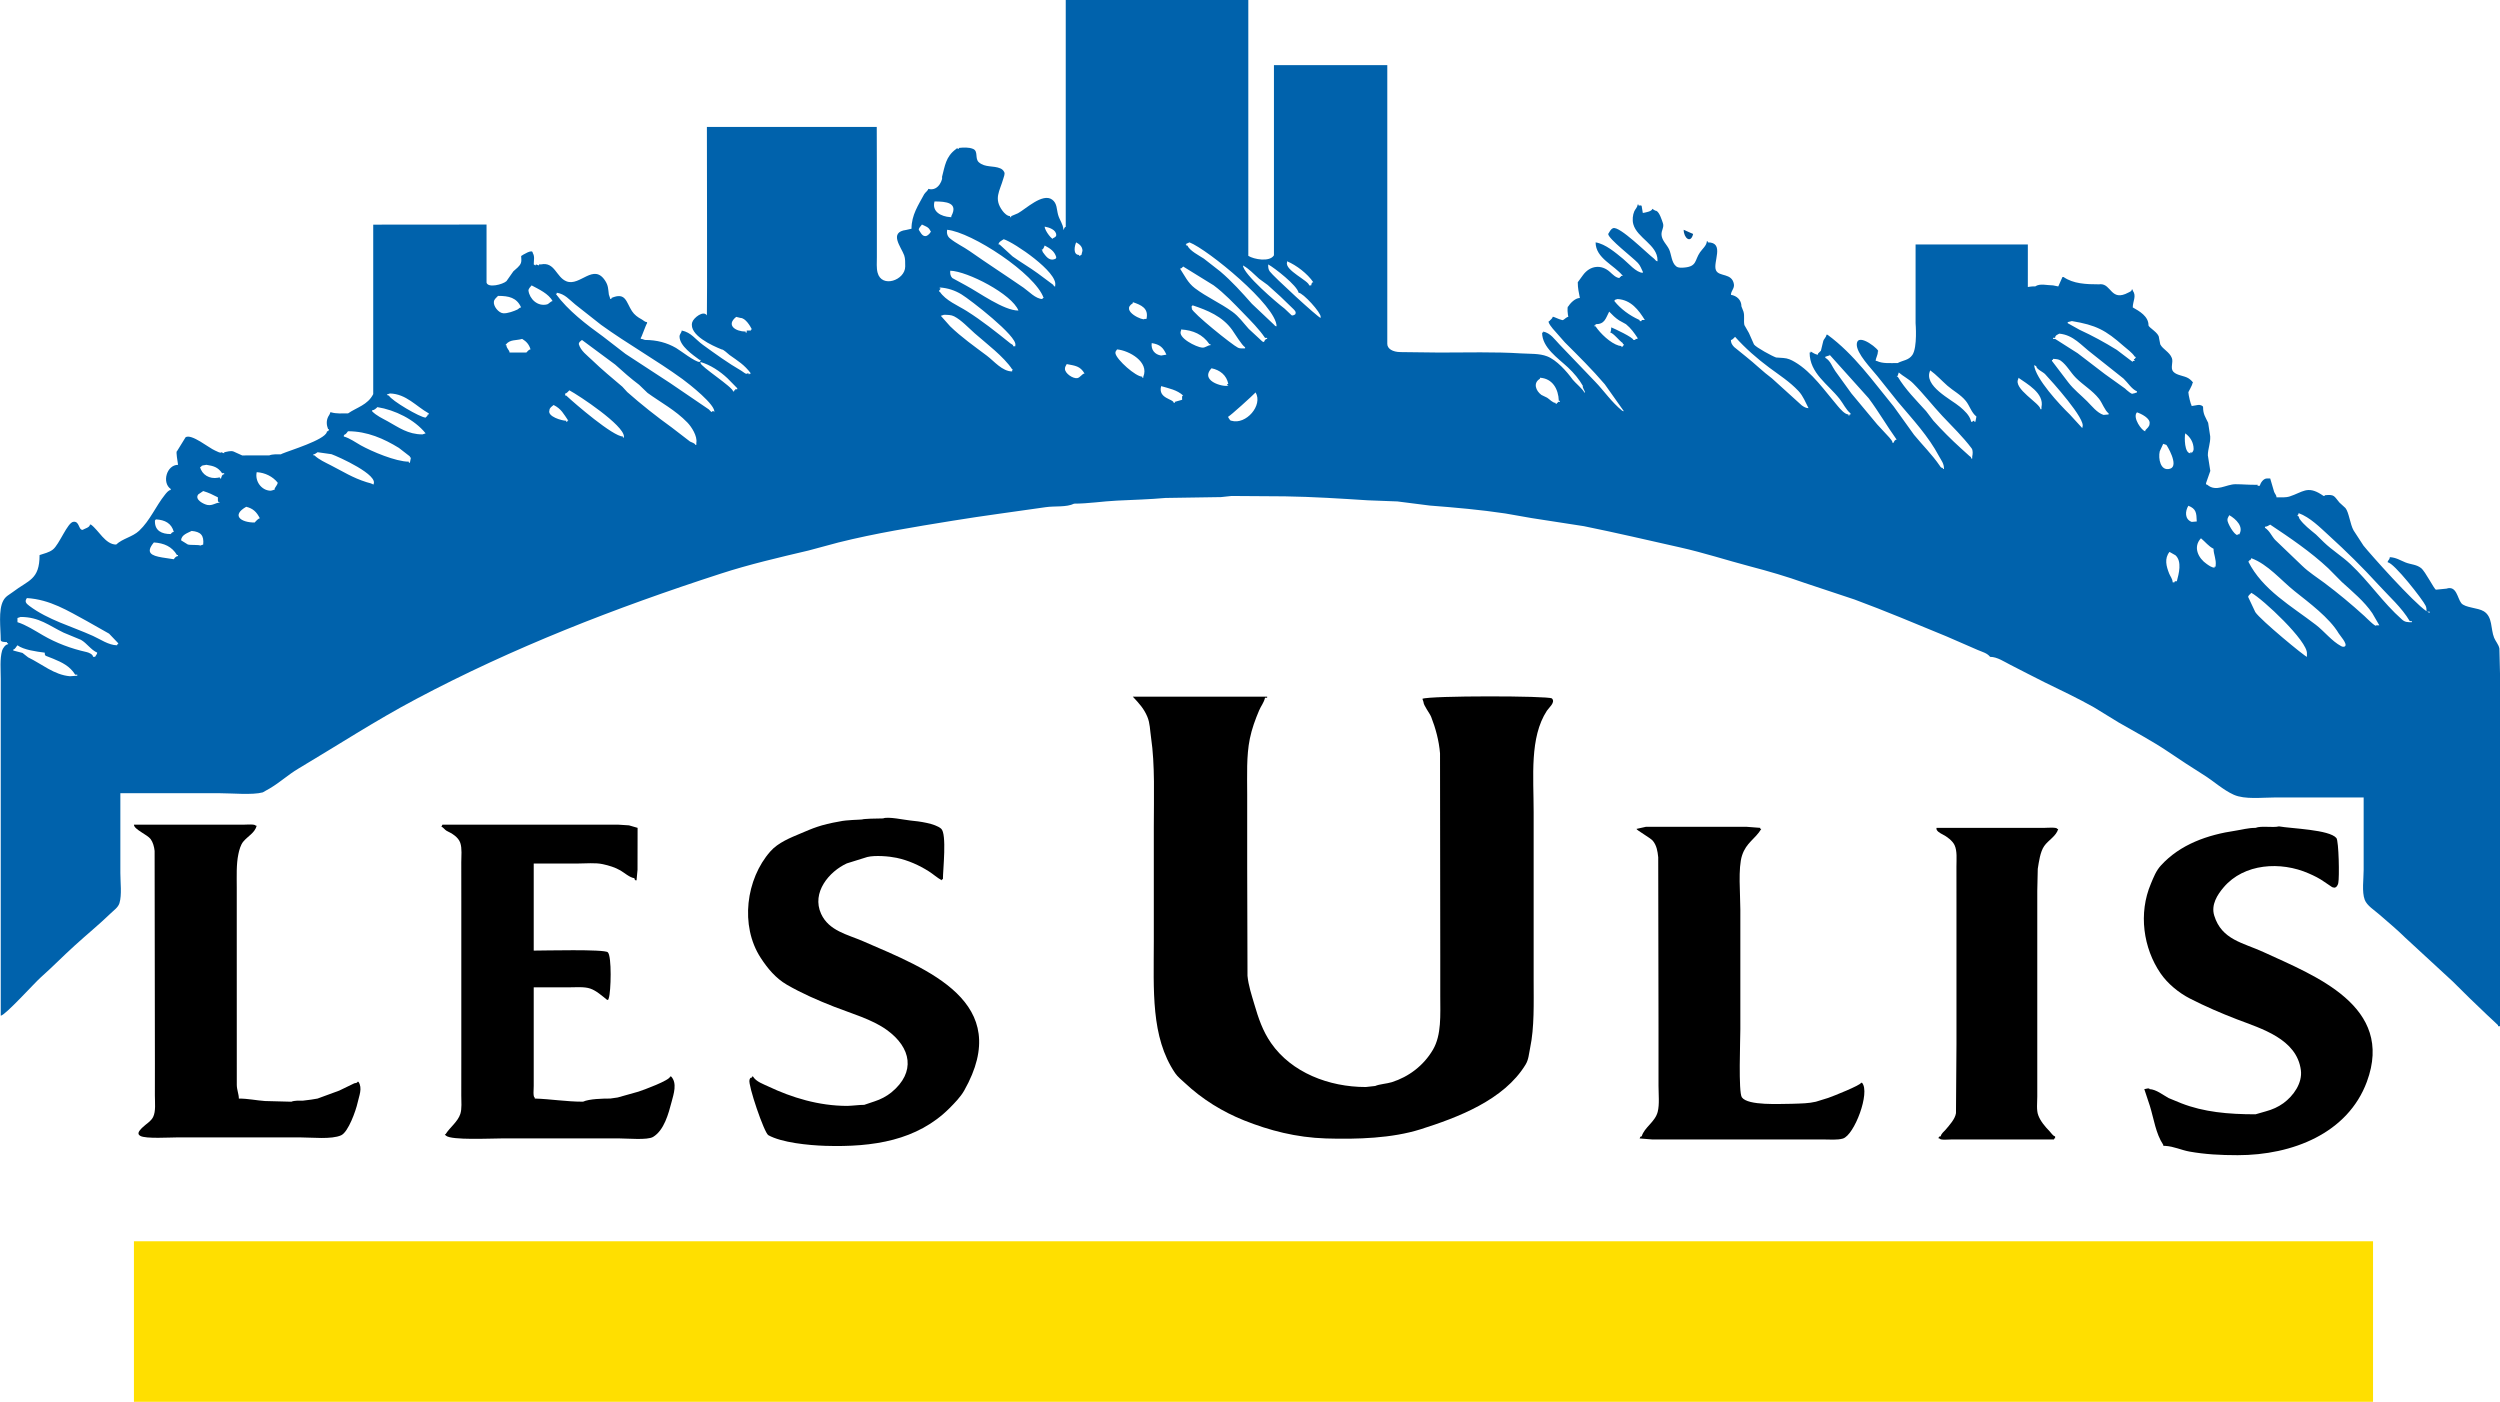 <?xml version="1.0" encoding="utf-8"?>
<!-- Generator: Adobe Illustrator 12.0.0, SVG Export Plug-In . SVG Version: 6.00 Build 51448)  -->
<!DOCTYPE svg PUBLIC "-//W3C//DTD SVG 1.1//EN" "http://www.w3.org/Graphics/SVG/1.1/DTD/svg11.dtd">
<svg  version="1.1" id="Calque_1" xmlns:x="http://ns.adobe.com/Extensibility/1.0/" xmlns:i="http://ns.adobe.com/AdobeIllustrator/10.0/" xmlns:graph="http://ns.adobe.com/Graphs/1.0/"
	 xmlns="http://www.w3.org/2000/svg" xmlns:xlink="http://www.w3.org/1999/xlink" xmlns:a="http://ns.adobe.com/AdobeSVGViewerExtensions/3.0/"
	 width="285.916" height="160.318" viewBox="0 0 285.916 160.318"
	 style="overflow:visible;enable-background:new 0 0 285.916 160.318;" xml:space="preserve">
<g>
	<path style="fill:#FFDF00;" d="M15.318,141.958c85.361,0,170.72,0,256.078,0c0,6.121,0,12.24,0,18.36
		c-85.361,0-170.717,0-256.078,0C15.318,154.198,15.318,148.079,15.318,141.958z"/>
	<path d="M129.557,79.679c5.12,0,10.241,0,15.361,0c0,0.042,0,0.083,0,0.12c-0.079,0-0.158,0-0.241,0
		c-0.134,0.574-0.461,0.938-0.679,1.455c-0.435,1.024-0.835,2.111-1.061,3.236c-0.401,1.961-0.3,4.174-0.3,6.349
		c0,2.76,0,5.52,0,8.279c0.012,4.159,0.023,8.318,0.035,12.477c0.101,1.099,0.476,2.217,0.779,3.247
		c0.476,1.625,0.96,3.071,1.919,4.451c2.337,3.368,6.605,5.025,10.827,5.025c0.359-0.041,0.721-0.079,1.08-0.119
		c0.454-0.207,1.354-0.263,1.893-0.433c1.94-0.614,3.646-1.896,4.715-3.721c0.989-1.701,0.833-3.943,0.833-6.167
		c0-1.521,0-3.037,0-4.561c-0.008-7.721-0.016-15.439-0.027-23.16c-0.116-1.446-0.514-2.899-1.013-4.171
		c-0.176-0.438-0.88-1.314-0.88-1.708c-0.042-0.121-0.079-0.24-0.121-0.36c0.8-0.371,14.464-0.353,14.805-0.041
		c0.016,0.014,0.03,0.03,0.045,0.045c0.356,0.432-0.416,1.045-0.618,1.365c-1.988,3.06-1.511,7.48-1.511,11.591
		c0,6.401,0,12.802,0,19.2c0,2.68,0.094,5.399-0.405,7.783c-0.149,0.703-0.161,1.295-0.514,1.884
		c-2.472,4.076-7.797,6.07-12.03,7.41c-3.243,1.023-7.204,1.155-10.815,1.043c-3.404-0.109-6.464-0.912-9.348-2.062
		c-2.446-0.979-4.778-2.404-6.761-4.269c-0.375-0.352-0.841-0.712-1.129-1.14c-2.806-4.147-2.438-9.506-2.438-15.09
		c0-4.361,0-8.719,0-13.08c0-3.417,0.146-7.072-0.315-10.207c-0.131-0.889-0.112-1.627-0.428-2.385
		C130.825,81.033,130.262,80.429,129.557,79.679z"/>
	<path d="M100.998,93.599c0.558-0.24,2.456,0.177,3.116,0.24c0.982,0.09,2.824,0.33,3.521,0.934
		c0.671,0.582,0.202,4.714,0.202,5.786c-0.161,0-0.12-0.042-0.12,0.12c-0.518-0.271-0.986-0.708-1.481-1.021
		c-1.118-0.708-2.377-1.274-3.698-1.552c-0.851-0.182-2.471-0.312-3.349-0.094c-0.779,0.243-1.559,0.487-2.339,0.73
		c-2.018,0.924-4.065,3.331-2.94,5.775c0.896,1.949,3.015,2.352,4.8,3.127c7.362,3.196,17.313,6.942,11.554,17.092
		c-0.413,0.721-1.08,1.408-1.677,2.008c-3.686,3.681-8.703,4.47-14.193,4.301c-1.964-0.063-5.005-0.371-6.521-1.219
		c-0.479-0.27-2.348-5.776-2.157-6.323c0.053-0.158,0.079-0.267,0.282-0.267c0-0.04,0-0.079,0-0.119c0.042,0,0.083,0,0.12,0
		c0.364,0.6,1.17,0.859,1.763,1.141c2.666,1.264,5.749,2.22,9.037,2.22c0.784-0.03,1.32-0.12,1.919-0.12
		c0.394-0.135,0.792-0.267,1.186-0.4c0.683-0.219,1.372-0.574,1.938-1.037c2.782-2.293,2.273-5.103-0.54-7.131
		c-1.688-1.219-4.091-1.895-6.037-2.659c-1.853-0.73-3.683-1.522-5.393-2.513c-1.28-0.743-2.217-1.878-3-3.086
		c-2.382-3.667-1.669-9.012,1.11-12.157c0.889-1.013,2.306-1.571,3.495-2.07c1.32-0.559,2.23-0.981,4.418-1.356
		c0.812-0.188,2.264-0.189,2.583-0.23C98.717,93.641,100.296,93.599,100.998,93.599z"/>
	<path d="M15.318,94.318c4.158,0,8.321,0,12.479,0c0.259,0,1.441-0.101,1.441,0.119c0.041,0,0.082,0,0.12,0
		c-0.226,0.833-0.999,1.171-1.538,1.82c-0.296,0.349-0.469,0.985-0.559,1.433c-0.247,1.177-0.184,2.527-0.184,3.828
		c0,1.602,0,3.202,0,4.8c0,5.921,0.004,11.843,0.004,17.761c0.007,0.579,0.236,1.064,0.236,1.56c1.068,0,2.01,0.217,2.988,0.281
		c1.005,0.026,2.01,0.051,3.012,0.079c0.367-0.15,0.889-0.12,1.32-0.12c0.319-0.041,0.642-0.079,0.959-0.12
		c0.241-0.042,0.48-0.079,0.721-0.12c0.825-0.304,1.65-0.605,2.475-0.908c0.577-0.28,1.155-0.56,1.732-0.839
		c0.134-0.046,0.352-0.013,0.352-0.174c0.041,0,0.082,0,0.12,0c0.491,0.74,0.063,1.628-0.101,2.404
		c-0.191,0.882-1.058,3.338-1.879,3.716c-1.091,0.5-3.394,0.241-4.74,0.241c-4.639,0-9.277,0-13.919,0
		c-0.931,0-3.699,0.18-4.298-0.166c-0.045-0.029-0.089-0.06-0.134-0.093c-0.296-0.267,0.217-0.729,0.393-0.896
		c0.402-0.395,0.934-0.66,1.192-1.17c0.327-0.661,0.203-1.662,0.203-2.475c0-1.2,0.003-2.4,0.003-3.601
		c-0.011-8.119-0.022-16.237-0.033-24.36c-0.045-0.464-0.192-0.993-0.45-1.346C16.86,95.454,15.318,94.858,15.318,94.318z"/>
	<path d="M50.598,94.318c6.72,0,13.441,0,20.161,0c0.393,0.027,0.787,0.053,1.177,0.075c0.327,0.094,0.656,0.191,0.983,0.285
		c-0.004,1.598-0.004,3.199-0.008,4.797c-0.038,0.399-0.075,0.802-0.112,1.203c-0.042,0-0.079,0-0.12,0
		c-0.089-0.098-0.12-0.104-0.12-0.241c-0.562-0.079-1.128-0.613-1.605-0.888c-0.607-0.353-1.315-0.566-2.013-0.717
		c-0.854-0.188-1.938-0.074-2.862-0.074c-1.68,0-3.359,0-5.039,0c0,3.319,0,6.642,0,9.959c1.15,0,8.055-0.18,8.467,0.188
		c0.48,0.432,0.364,4.548,0.12,5.235c-0.057,0.146-0.011,0.217-0.188,0.217c-0.551-0.442-1.26-1.072-1.932-1.297
		c-0.681-0.232-1.592-0.143-2.388-0.143c-1.362,0-2.718,0-4.079,0c0,3.761,0,7.522,0,11.28c0,0.247-0.102,1.319,0.119,1.319
		c0,0.041,0,0.082,0,0.12c1.845,0.057,3.566,0.36,5.52,0.36c0.706-0.324,2.261-0.36,3.12-0.36c0.282-0.043,0.562-0.079,0.84-0.12
		c0.791-0.223,1.585-0.442,2.376-0.668c0.518-0.164,3.624-1.305,3.624-1.732c0.041,0,0.082,0,0.12,0
		c0.711,0.761,0.288,1.994,0.052,2.896c-0.355,1.342-0.847,3.248-2.122,4.016c-0.645,0.383-2.907,0.17-3.81,0.17
		c-4.519,0-9.038,0-13.56,0c-1.211,0-5.674,0.227-6.304-0.308c-0.075-0.064-0.237-0.174-0.056-0.174
		c0.501-0.794,1.39-1.413,1.688-2.32c0.194-0.615,0.108-1.418,0.108-2.118c0-1.483,0.004-2.959,0.004-4.44c0-5.922,0-11.839,0-17.76
		c0-1.481,0-2.959-0.004-4.44c0-0.743,0.102-1.597-0.112-2.238c-0.229-0.68-0.975-1.101-1.561-1.38
		c-0.198-0.098-0.438-0.462-0.604-0.462C50.519,94.479,50.561,94.401,50.598,94.318z"/>
	<path d="M260.639,94.511c1.433,0.255,5.772,0.363,6.567,1.335c0.274,0.333,0.356,4.511,0.213,5.158
		c-0.047,0.208-0.193,0.515-0.464,0.515c-0.075-0.019-0.15-0.037-0.229-0.056c-0.297-0.204-0.593-0.401-0.893-0.604
		c-0.574-0.408-1.148-0.688-1.786-0.967c-3.213-1.414-7.401-1.151-9.73,1.582c-0.72,0.839-1.466,1.999-1.083,3.24
		c0.854,2.782,3.308,3.098,5.639,4.174c5.869,2.707,15.027,6.161,11.816,14.833c-2.179,5.882-8.497,8.394-14.774,8.394
		c-1.983,0-3.709-0.094-5.508-0.412c-0.942-0.169-1.781-0.594-2.776-0.652c-0.164-0.012-0.235,0.056-0.235-0.132
		c-0.848-1.271-1.065-2.951-1.516-4.418c-0.176-0.529-0.348-1.053-0.524-1.582c-0.042-0.119-0.079-0.239-0.12-0.359
		c0.12,0,0.6-0.188,0.6,0c0.754,0.026,1.557,0.683,2.187,1.024c0.479,0.198,0.96,0.396,1.437,0.592
		c2.576,1.005,5.355,1.263,8.497,1.263c0.401-0.115,0.802-0.228,1.2-0.345c0.724-0.197,1.38-0.487,1.983-0.922
		c1.151-0.836,2.194-2.299,2.003-3.779c-0.466-3.591-4.541-4.751-7.312-5.816c-1.849-0.713-3.649-1.492-5.399-2.389
		c-1.238-0.636-2.528-1.684-3.338-2.87c-1.976-2.887-2.546-6.865-1.102-10.255c0.311-0.743,0.587-1.474,1.142-2.078
		c2.198-2.418,5.341-3.513,8.536-3.983c0.739-0.111,1.433-0.321,2.287-0.321C258.614,94.413,259.947,94.688,260.639,94.511z"/>
	<path d="M188.236,94.559c3.841,0,7.68,0,11.521,0c0.521,0.042,1.042,0.083,1.561,0.12c0,0.158-0.043,0.12,0.119,0.12
		c-0.73,1.196-1.71,1.542-2.201,3.026c-0.479,1.437-0.199,4.474-0.199,6.213c0,4.561,0,9.12,0,13.68
		c0,1.212-0.239,7.203,0.176,7.782c0.702,0.975,4.344,0.737,5.704,0.737c1.161-0.039,1.911-0.039,2.761-0.238
		c0.468-0.146,0.941-0.289,1.41-0.437c0.521-0.175,3.749-1.467,3.749-1.724c0.042,0,0.083,0,0.12,0
		c0.96,1.091-0.878,5.981-2.192,6.374c-0.653,0.191-1.508,0.103-2.248,0.103c-1.277,0-2.556,0.003-3.839,0.003
		c-5.238,0-10.477,0-15.72-0.003c-0.48-0.038-0.96-0.076-1.439-0.116c0.06-0.137,0.067-0.241,0.239-0.241
		c0.296-1.027,1.52-1.627,1.825-2.79c0.222-0.855,0.095-2.028,0.095-2.969c0-2.202,0-4.399,0-6.601
		c-0.012-6.518-0.023-13.036-0.033-19.557c-0.075-0.72-0.184-1.351-0.615-1.882c-0.259-0.322-1.872-1.223-1.872-1.361
		C187.517,94.721,187.876,94.642,188.236,94.559z"/>
	<path d="M221.476,94.679c4.121,0,8.242,0,12.359,0c0.259,0,1.44-0.101,1.44,0.12c0.042,0,0.083,0,0.12,0
		c-0.236,0.843-1.129,1.271-1.609,1.965c-0.457,0.653-0.603,1.799-0.734,2.603c-0.019,0.837-0.038,1.676-0.056,2.513
		c0,1.68,0,3.358,0,5.04c0,4.84,0,9.682,0,14.519c0,1.321,0,2.642,0,3.961c0,0.697-0.114,1.564,0.116,2.16
		c0.251,0.671,0.771,1.282,1.293,1.822c0.15,0.152,0.424,0.577,0.63,0.577c0,0.079,0,0.162,0,0.241c-0.041,0-0.079,0-0.12,0
		c0,0.04,0,0.082,0,0.119c-3.918,0-7.838,0-11.76,0c-0.251,0-1.32,0.102-1.32-0.119c-0.041,0-0.078,0-0.12,0c0-0.042,0-0.079,0-0.12
		c0.099-0.102,0.079-0.121,0.24-0.121c0.05-0.311,0.346-0.513,0.556-0.757c0.441-0.526,1.083-1.208,1.188-1.894
		c0.019-2.637,0.038-5.272,0.056-7.909c0-5.399,0-10.8,0-16.199c0-1.361,0-2.72-0.003-4.081c0-0.839,0.101-1.796-0.218-2.471
		c-0.236-0.498-0.882-0.979-1.357-1.215C221.963,95.324,221.36,95.024,221.476,94.679z"/>
	<path style="fill:#005193;" d="M192.556,26.279c0.359,0.162,0.72,0.323,1.08,0.48C193.367,27.911,192.556,27.213,192.556,26.279z"
		/>
	<path style="fill:#0062AC;" d="M285.847,74.171c-0.09-0.465-0.434-0.817-0.604-1.234c-0.412-1.016-0.146-2.385-1.181-3.026
		c-0.675-0.42-2.138-0.397-2.572-0.93c-0.45-0.551-0.533-2.051-1.696-1.661c-0.396,0.041-0.798,0.079-1.198,0.12
		c-0.186,0-1.216-2.097-1.715-2.479c-0.555-0.424-1.137-0.387-1.774-0.638c-0.61-0.244-1.057-0.559-1.792-0.604
		c0,0.188-0.146,0.349-0.238,0.479c0,0.041,0,0.079,0,0.12c0.685,0,4.041,4.301,4.337,4.964c0.091,0.202,0.098,0.382,0.101,0.621
		c-1.525-1.015-6.461-6.559-7.213-7.505c-0.375-0.574-0.75-1.151-1.125-1.729c-0.405-0.701-0.533-2.081-0.938-2.569
		c-0.229-0.21-0.458-0.42-0.688-0.63c-0.637-0.753-0.544-0.944-1.676-0.832c0,0.229-0.296-0.027-0.416-0.102
		c-1.579-1.009-2.115-0.243-3.586,0.236c-0.468,0.15-0.989,0.104-1.518,0.104c0-0.255-0.203-0.419-0.274-0.633
		c-0.146-0.507-0.296-1.017-0.446-1.526c-0.12,0-0.239,0-0.359,0c-0.428,0-0.739,0.501-0.841,0.84c-0.078,0-0.161,0-0.24,0
		c0-0.154,0.039-0.124-0.118-0.116c-0.804,0.022-1.599-0.064-2.404-0.064c-1.084,0-2.217,0.941-3.237,0.06
		c-0.161,0-0.164-0.116-0.12-0.24c0.158-0.446,0.312-0.893,0.47-1.339c-0.095-0.596-0.188-1.192-0.282-1.788
		c0-0.728,0.305-1.361,0.271-2.152c-0.079-0.518-0.156-1.039-0.236-1.561c-0.307-0.664-0.581-0.964-0.581-1.8
		c0-0.177-0.416-0.296-0.6-0.24c-0.239,0.041-0.479,0.079-0.721,0.12c0-0.037,0-0.079,0-0.12c-0.089,0-0.359-1.188-0.359-1.44
		c-0.053,0,0.435-0.757,0.479-1.08c0.199,0-0.284-0.417-0.438-0.514c-0.521-0.338-1.343-0.323-1.762-0.772
		c-0.379-0.405,0.018-1.076-0.166-1.561c-0.272-0.712-1.026-0.986-1.328-1.567c-0.048-0.247-0.097-0.499-0.146-0.746
		c0-0.581-1.2-1.178-1.2-1.44c0-1.024-1.038-1.612-1.8-2.041c0-0.719,0.458-1.296,0-1.919c0-0.037,0-0.078,0-0.12
		c-0.038,0-0.079,0-0.119,0c0,0.203-0.236,0.259-0.375,0.338c-2.019,1.088-1.936-0.997-3.222-0.953
		c-0.041,0.007-0.082,0.011-0.124,0.015c-1.525,0-2.958-0.063-4.079-0.84c-0.038,0-0.079,0-0.12,0c-0.158,0.36-0.319,0.72-0.48,1.08
		c-0.199-0.038-0.401-0.079-0.6-0.12c-0.694,0-1.496-0.259-2.041,0.12c-0.24-0.038-0.84,0.064-0.84,0.064V27.96h-12.839v9
		c0,0,0.229,2.752-0.365,3.633c-0.427,0.626-1.086,0.604-1.676,0.926c-0.825,0-1.739,0.09-2.399-0.24c-0.038,0-0.079,0-0.121,0
		c0-0.367,0.268-0.675,0.241-1.08c0.457,0-2.325-2.328-2.404-0.836c-0.06,1.04,1.676,2.805,2.345,3.642
		c0.783,0.983,1.567,1.961,2.351,2.944c1.739,2.062,3.483,3.919,4.71,6.228c0.252,0.473,0.596,0.852,0.558,1.463
		c-0.16,0-0.118,0.037-0.118-0.12c-0.203,0-0.263-0.112-0.357-0.255c-0.847-1.245-1.987-2.378-2.94-3.536
		c-0.768-1.072-1.54-2.149-2.313-3.222c-2.377-2.888-4.508-5.966-7.589-8.228c-0.037,0-0.079,0-0.12,0
		c0,0.271-0.308,0.487-0.367,0.75c-0.087,0.364-0.178,0.724-0.263,1.083c-0.108,0.108-0.223,0.218-0.331,0.327
		c0,0.041,0,0.079,0,0.12c-0.307,0-0.599-0.229-0.839-0.36c0,0.158,0.037,0.12-0.121,0.12c0,2.366,2.101,3.607,3.438,5.313
		c0.406,0.518,0.75,1.265,1.242,1.646c0,0.041,0,0.079,0,0.12c-0.038,0-0.079,0-0.121,0c0,0.041,0,0.079,0,0.12
		c-0.16,0-0.119,0.037-0.119-0.12c-0.416,0-0.956-0.645-1.215-0.948c-1.479-1.726-2.943-3.893-4.913-5.048
		c-0.428-0.251-0.791-0.424-1.315-0.461c-0.274-0.019-0.552-0.038-0.829-0.056c-0.435-0.143-2.292-1.151-2.53-1.492
		c-0.192-0.436-0.387-0.87-0.578-1.305c-0.172-0.305-0.35-0.608-0.521-0.913c-0.104-0.524,0.045-1.045-0.104-1.537
		c-0.075-0.199-0.154-0.402-0.233-0.6c0-0.743-0.536-1.212-1.199-1.32c0-0.465,0.424-0.724,0.337-1.227
		c-0.225-1.305-1.699-0.81-2.047-1.575c-0.402-0.877,1.046-3.198-0.93-3.198c0-0.161,0.036-0.12-0.12-0.12
		c0,0.458-0.537,0.903-0.777,1.256c-0.618,0.89-0.34,1.605-1.747,1.74c-0.345,0.03-0.713,0.071-0.975-0.131
		c-0.54-0.42-0.545-1.357-0.806-1.928c-0.263-0.566-0.825-1.013-0.874-1.669c-0.042-0.518,0.322-0.866,0.16-1.339
		c-0.123-0.359-0.39-1.233-0.742-1.409c-0.172,0-0.342-0.177-0.479-0.241c0,0.3-0.825,0.435-1.08,0.48
		c-0.038-0.239-0.079-0.48-0.12-0.72c0-0.21-0.203-0.131-0.359-0.12c0-0.161,0.037-0.12-0.121-0.12c0,0.308-0.262,0.507-0.375,0.77
		c-0.179,0.408-0.24,1.012-0.112,1.473c0.425,1.575,2.768,2.355,2.768,4.117c0,0.041,0,0.079,0,0.12
		c-0.203,0-0.271-0.203-0.405-0.303c-0.771-0.578-3.923-3.739-4.665-3.48c-0.288,0.098-0.423,0.446-0.57,0.664
		c0,0.541,2.862,2.73,3.395,3.315c0.296,0.326,0.379,0.634,0.566,1.005c0,0.042,0,0.079,0,0.12c-0.742,0-1.684-1.125-2.242-1.582
		c-0.866-0.709-2.033-1.718-3.158-1.897c0,1.826,2.134,2.591,3.121,3.84c-0.079,0-0.162,0-0.241,0c0,0.157,0.038,0.12-0.12,0.12
		c0,0.041,0,0.079,0,0.12c-0.419,0-0.833-0.438-1.12-0.697c-0.99-0.896-2.272-0.74-3.076,0.349c-0.197,0.277-0.4,0.551-0.604,0.828
		c0,0.69,0.116,1.155,0.24,1.8c-0.511,0-1.076,0.56-1.32,0.961c-0.18,0-0.056,0.993,0,1.199c-0.195,0-0.431,0.281-0.6,0.36
		c0,0.09-0.866-0.255-1.08-0.36c-0.037,0-0.079,0-0.12,0c0,0.203-0.255,0.311-0.359,0.48c-0.371,0,0.435,0.956,0.581,1.095
		c0.394,0.45,0.787,0.896,1.182,1.343c1.56,1.56,3.138,3.116,4.563,4.788c0.731,1.032,1.462,2.062,2.192,3.094
		c-0.062-0.019-0.13-0.041-0.193-0.06c-1.22-0.982-2.074-2.272-3.121-3.353c-1.368-1.414-2.678-2.809-4.05-4.226
		c-0.577-0.597-1.026-1.312-1.875-1.481c0,0.041,0,0.078,0,0.12c-0.037,0-0.078,0-0.12,0c0,1.717,1.822,2.917,2.967,3.989
		c0.683,0.642,1.278,1.357,1.713,2.129c-0.146,0,0.182,0.522,0.24,0.721c-0.037,0-0.078,0-0.118,0c0-0.254-1.089-1.169-1.299-1.458
		c-0.694-0.96-1.845-2.254-2.933-2.67c-0.892-0.344-1.932-0.27-2.97-0.333c-3.004-0.191-6.255-0.098-9.359-0.098
		c-1.479-0.015-2.955-0.033-4.434-0.053c-0.899-0.006-1.512-0.381-1.512-0.943V7.448h-12.964v21.75
		c-0.491,0.806-2.312,0.46-2.931,0.062c0-1.438,0-29.261,0-29.261h-20.88c0,0,0,18.823,0,25.948c-0.195,0-0.247,0.496-0.259,0.331
		c-0.057-0.689-0.438-1.083-0.615-1.713c-0.18-0.634-0.097-1.312-0.685-1.74c-1.092-0.791-3.02,1.084-3.904,1.563
		c-0.259,0.112-0.518,0.222-0.777,0.33c0,0.041,0,0.079,0,0.12c-0.161,0-0.12,0.037-0.12-0.12c-0.333,0-0.679-0.353-0.858-0.593
		c-1.058-1.41-0.334-2.238,0.083-3.708c0.041-0.159,0.21-0.54,0.104-0.728c-0.008-0.016-0.019-0.034-0.027-0.049
		c-0.078-0.165-0.243-0.307-0.412-0.378c-0.811-0.353-1.736-0.072-2.464-0.701c-0.495-0.428-0.03-1.271-0.671-1.534
		c-0.488-0.202-1.092-0.166-1.636-0.108c0,0.041,0,0.078,0,0.12c-0.037,0-0.078,0-0.119,0c0-0.203-0.102-0.061-0.218,0.029
		c-1.148,0.859-1.235,1.887-1.583,3.21c0.15,0-0.3,1.673-1.56,1.32c0,0.173-0.379,0.438-0.465,0.607
		c-0.665,1.245-1.455,2.37-1.455,3.953c-0.203,0.048-0.41,0.094-0.611,0.139c-2.025,0.259-0.562,1.965-0.225,2.902
		c0.131,0.363,0.117,0.854,0.117,1.278c0,1.561-2.696,2.521-3.162,0.694c-0.135-0.518-0.079-1.193-0.079-1.774
		c0-1.038,0-2.081,0-3.12c0-3.918,0-11.76-0.013-11.76c-0.014,0-19.426,0-19.426,0s0.041,21.554,0,21.554
		c-0.387-0.625-1.542,0.286-1.681,0.796c-0.406,1.467,2.362,2.689,3.36,3.091c0.24,0,0.701,0.487,0.903,0.633
		c0.99,0.712,1.68,1.095,2.456,2.126c-0.161,0-0.142,0.018-0.239,0.12c0-0.199-0.075-0.12-0.241-0.12
		c0,0.169-0.465-0.229-0.625-0.319c-1.516-0.877-2.963-1.927-4.388-2.958c-0.866-0.626-1.332-1.425-2.427-1.642
		c0,0.25-0.257,0.397-0.247,0.712c0.038,1.076,1.53,2.082,2.288,2.647c0.042,0,0.079,0,0.12,0c0,0.154-0.037,0.143-0.12,0.241
		c-0.518,0-2.179-1.309-2.688-1.604c-1.042-0.604-2.212-0.916-3.551-0.916c-0.12-0.038-0.24-0.079-0.361-0.12
		c-0.161,0-0.12,0.038-0.12-0.12c0.071,0,0.559-1.451,0.72-1.68c0-0.038,0-0.079,0-0.12c-0.262,0-0.42-0.21-0.626-0.319
		c-0.435-0.232-0.828-0.514-1.103-0.938c-0.685-1.058-0.701-2.205-2.35-1.504c0,0.158,0.037,0.12-0.121,0.12
		c-0.056-0.168-0.116-0.341-0.172-0.514c-0.082-0.675-0.071-1.023-0.402-1.549c-1.334-2.111-2.884,0.638-4.429,0.045
		c-1.2-0.461-1.335-2.261-2.917-1.942c-0.079,0-0.161,0-0.24,0c0,0.042,0,0.079,0,0.12c-0.12-0.037-0.241-0.078-0.361-0.12
		c0,0.218-0.138,0.049-0.239,0c0-0.521,0.134-0.885-0.12-1.319c0-0.495-1.159,0.247-1.321,0.359c0,0.274,0.063,0.521-0.022,0.784
		c-0.146,0.416-0.559,0.66-0.87,0.968c-0.263,0.375-0.525,0.746-0.787,1.121c-0.42,0.386-2.113,0.813-2.28,0.171V25.68l-12.96,0.011
		v19.383c-0.626,1.245-1.883,1.513-2.88,2.206c-0.642,0-1.357,0.049-1.92-0.121c-0.037,0-0.079,0-0.12,0
		c0,0.185-0.153,0.338-0.225,0.489c-0.236,0.465-0.203,0.956-0.016,1.432c0.209,0,0.049,0.132,0,0.24
		c-0.172,0-0.104-0.033-0.15,0.112c-0.289,0.896-4.215,2.078-5.111,2.456c-0.045,0.026-0.093,0.049-0.139,0.072
		c-0.442,0-0.949-0.03-1.32,0.119c-1.035,0.004-2.069,0.004-3.104,0.008c-0.33-0.15-0.66-0.3-0.99-0.45
		c-0.315-0.12-0.757,0.03-1.065,0.083c0,0.041,0,0.078,0,0.12c-0.12-0.039-0.24-0.079-0.36-0.12c0,0.172-0.533-0.132-0.69-0.195
		c-0.671-0.277-2.692-1.954-3.367-1.519c-0.327,0.532-0.657,1.061-0.982,1.594c-0.162,0,0.089,1.263,0.12,1.559
		c-1.316,0-1.869,2.059-0.84,2.761c0,0.041,0,0.078,0,0.119c-0.24,0-0.517,0.36-0.656,0.536c-1.065,1.328-1.695,2.94-2.959,4.129
		c-0.765,0.713-1.878,0.874-2.625,1.575c-1.245,0-2.01-1.661-2.88-2.28c-0.038,0-0.079,0-0.12,0c0,0.323-0.619,0.458-0.839,0.601
		c-0.487,0-0.342-1.027-1.062-0.923c-0.671,0.094-1.597,2.584-2.329,3.166c-0.464,0.364-0.985,0.442-1.529,0.638
		c0,2.843-1.257,2.846-3.067,4.233c-0.409,0.308-0.807,0.469-1.074,0.96c-0.607,1.096-0.3,3.158-0.3,4.526
		c0,0.244,0.51,0.218,0.72,0.24c0,0.041,0,0.079,0,0.12c0.042,0,0.079,0,0.121,0c0,0.041,0,0.078,0,0.12
		c-0.308,0-0.626,0.502-0.686,0.73c-0.27,0.949-0.154,2.149-0.154,3.229c0,1.92,0,3.84,0,5.76c0,10.919,0,21.838,0,32.759
		c0.487,0,3.9-3.787,4.598-4.399c1.29-1.143,2.527-2.41,3.839-3.599c1.351-1.235,2.778-2.394,4.118-3.687
		c0.368-0.361,0.87-0.686,1.024-1.188c0.285-0.956,0.101-2.39,0.101-3.446c0-3.039,0-6.08,0-9.121c3.802,0,7.602,0,11.4,0
		c1.361,0,3.715,0.226,4.889-0.097c0.293-0.165,0.582-0.333,0.875-0.499c1.099-0.655,2.059-1.544,3.168-2.201
		c4.507-2.681,8.898-5.542,13.515-7.986c11.054-5.869,22.747-10.418,34.818-14.329c3.263-1.062,6.679-1.853,10.042-2.647
		c1.137-0.304,2.269-0.612,3.402-0.915c4.286-1.072,8.617-1.763,13.054-2.486c3.518-0.577,7.121-1.036,10.68-1.556
		c1-0.15,2.362,0.033,3.236-0.401c1.631,0,3.293-0.274,4.92-0.349c1.932-0.093,3.687-0.138,5.532-0.303
		c2.115-0.03,4.229-0.064,6.344-0.098c0.402-0.041,0.803-0.087,1.204-0.128c2.04,0.016,4.081,0.027,6.12,0.042
		c3.195,0.049,6.412,0.258,9.479,0.454c1.125,0.045,2.246,0.086,3.371,0.128c1.237,0.157,2.473,0.314,3.71,0.472
		c2.947,0.229,5.785,0.477,8.632,0.904c1.006,0.175,2.007,0.353,3.011,0.528c1.996,0.312,3.987,0.619,5.982,0.926
		c3.675,0.747,7.35,1.608,10.946,2.416c2.763,0.618,5.358,1.47,8.035,2.175c2.131,0.559,4.229,1.17,6.259,1.897
		c1.905,0.634,3.811,1.268,5.715,1.901c3.529,1.305,7.028,2.782,10.492,4.207c1.2,0.522,2.396,1.043,3.597,1.565
		c0.517,0.225,1.058,0.34,1.41,0.783c0.817,0,1.631,0.57,2.306,0.907c1.298,0.649,2.617,1.365,3.918,1.999
		c1.883,0.919,3.819,1.834,5.648,2.865c0.938,0.573,1.871,1.147,2.805,1.721c1.895,1.095,3.858,2.126,5.686,3.359
		c1.335,0.9,2.715,1.816,4.068,2.658c1.146,0.713,2.209,1.712,3.438,2.263c1.269,0.566,3.236,0.308,4.771,0.308
		c3.36,0,6.72,0,10.079,0c0,2.759,0,5.519,0,8.28c0,1.041-0.221,2.52,0.124,3.427c0.251,0.668,1.114,1.192,1.635,1.653
		c0.982,0.865,2.066,1.748,2.978,2.658c1.812,1.674,3.622,3.342,5.434,5.011c1.279,1.279,2.584,2.562,3.889,3.788
		c0.436,0.408,0.867,0.812,1.302,1.221c0,0.196,0.071,0.121,0.24,0.121c0-13.32,0-26.641,0-39.959
		C285.893,76.323,285.87,75.247,285.847,74.171z M8.838,77.279c-0.278,0.022-0.559,0.041-0.836,0.06
		c-1.804-0.146-3.236-1.417-4.781-2.156c-0.214-0.168-0.432-0.341-0.649-0.51c-0.349-0.09-0.701-0.184-1.054-0.273
		c0-0.038,0-0.079,0-0.12c0.203,0,0.341-0.345,0.479-0.48c0.713,0.525,2.168,0.721,3.12,0.841c0,0.157-0.004,0.262,0.113,0.359
		c0.289,0.112,0.574,0.226,0.859,0.338c0.987,0.412,1.904,0.832,2.509,1.822c0.082,0,0.161,0,0.24,0
		C8.838,77.2,8.838,77.238,8.838,77.279z M10.878,75.119c-0.078,0-0.161,0-0.239,0c0-0.288-0.503-0.495-0.736-0.544
		c-1.777-0.394-3.473-1.034-4.991-1.917c-0.885-0.513-1.943-1.2-2.915-1.5c0-0.157,0-0.318,0-0.479
		c0.12-0.038,0.241-0.079,0.361-0.12c2.134,0,3.243,0.989,4.919,1.796c0.661,0.273,1.32,0.548,1.98,0.821
		c0.682,0.387,1.128,1.137,1.86,1.463C11.118,74.823,10.946,74.958,10.878,75.119z M13.398,73.68c0,0.041,0,0.078,0,0.119
		c-0.963,0-1.962-0.712-2.768-1.072c-2.426-1.095-5.119-1.818-7.271-3.431c-0.363-0.275-0.582-0.488-0.282-0.896
		c2.652,0.165,4.703,1.462,6.848,2.625c0.851,0.483,1.698,0.963,2.55,1.443c0.349,0.364,0.693,0.728,1.042,1.092
		C13.519,73.717,13.556,73.68,13.398,73.68z M17.838,59.399c1.035,0.063,1.774,0.442,2.04,1.44c-0.18,0-0.263,0.123-0.359,0.239
		c-1.028,0-1.8-0.382-1.8-1.439C17.718,59.479,17.738,59.497,17.838,59.399z M20.359,63.6c-0.222,0-0.375,0.194-0.481,0.359
		c-0.442-0.067-0.885-0.134-1.327-0.202c-1.257-0.21-1.936-0.54-0.954-1.718c1.149,0.071,2.071,0.465,2.641,1.44
		C20.396,63.479,20.359,63.438,20.359,63.6z M23.239,62.279c-0.121,0.041-0.241,0.079-0.361,0.12c0-0.116-1.113-0.037-1.398-0.128
		c-0.251-0.157-0.507-0.314-0.762-0.471c0-0.642,0.795-0.863,1.2-1.08C22.964,60.816,23.343,61.221,23.239,62.279z M23.734,57.753
		c-0.432-0.075-1.527-0.63-1.054-1.215c0.188-0.124,0.371-0.251,0.559-0.379c0.634,0.188,1.109,0.424,1.68,0.72
		c0,0.12,0,0.24,0,0.36c0,0.191,0.108,0.154,0.24,0.24C24.645,57.479,24.337,57.854,23.734,57.753z M25.638,54.239
		c-0.251,0-0.308,0.3-0.36,0.48c-0.038,0-0.079,0-0.12,0c0-0.195-0.094-0.112-0.232-0.083c-0.954,0.18-1.842-0.341-2.048-1.237
		c0.041,0,0.079,0,0.12,0c0-0.21,0.428-0.18,0.6-0.241c0.825,0.132,1.321,0.259,1.801,0.96c0.083,0,0.162,0,0.24,0
		C25.638,54.161,25.638,54.198,25.638,54.239z M29.118,59.759c-1.59,0-2.678-0.821-0.959-1.801c0.791,0.192,1.203,0.608,1.56,1.321
		C29.542,59.279,29.245,59.628,29.118,59.759z M30.922,56.122c-1.039-0.045-1.786-1.103-1.563-2.123
		c0.963,0.061,1.83,0.495,2.399,1.2c0,0.222-0.286,0.503-0.361,0.721C31.638,55.92,31.094,56.125,30.922,56.122z M42.678,55.439
		c0-0.116-0.584-0.244-0.746-0.292c-1.616-0.511-2.647-1.189-4.091-1.928c-0.641-0.33-1.343-0.638-1.882-1.141
		c-0.037,0-0.079,0-0.12,0c0-0.037,0-0.079,0-0.119c0.18,0,0.341-0.143,0.48-0.24c0.533,0.075,1.061,0.149,1.59,0.225
		C38.669,52.215,43.481,54.367,42.678,55.439z M46.878,52.92c-0.161,0-0.12,0.037-0.12-0.12c-1.504,0-4.253-1.178-5.49-1.864
		c-0.626-0.349-1.249-0.817-1.95-1.016c0-0.162,0.019-0.143,0.12-0.24c0.127,0,0.259-0.248,0.36-0.36
		c2.213,0,4.121,0.862,5.816,1.901c0.424,0.326,0.844,0.652,1.264,0.979c0,0.158-0.041,0.12,0.12,0.12
		C46.96,52.522,46.919,52.721,46.878,52.92z M48.318,49.68c-1.662,0-2.708-0.791-3.993-1.504c-0.63-0.348-1.249-0.619-1.767-1.136
		c0-0.037,0-0.078,0-0.119c0.232,0,0.451-0.203,0.601-0.36c1.991,0.318,4.244,1.406,5.519,3
		C48.558,49.601,48.438,49.638,48.318,49.68z M49.039,47.399c-0.038,0-0.079,0-0.12,0c0,0.191-0.139,0.218-0.241,0.36
		c-0.607,0-3.93-1.954-4.2-2.52c-0.139,0-0.165-0.041-0.239-0.12c0.119-0.037,0.239-0.078,0.359-0.12
		c1.867,0.057,2.967,1.455,4.441,2.28C49.039,47.32,49.039,47.358,49.039,47.399z M56.489,34.466
		c0.049-0.255,0.296-0.446,0.469-0.626c1.237,0,2.138,0.194,2.639,1.319c-0.184,0-0.273,0.166-0.42,0.241
		c-0.401,0.191-1.137,0.458-1.608,0.432C57.018,35.797,56.384,34.998,56.489,34.466z M60.197,40.319c-0.637,0-1.278,0-1.92,0
		c0-0.277-0.359-0.465-0.359-0.84c-0.098,0-0.128,0-0.065-0.075c0.477-0.614,1.164-0.435,1.865-0.645
		c0.491,0.292,0.791,0.642,0.959,1.201C60.49,39.96,60.322,40.192,60.197,40.319z M60.438,33.239c0-0.243,0.226-0.424,0.36-0.6
		c0.813,0.438,1.958,0.952,2.399,1.8c-0.209,0-0.42,0.315-0.629,0.371C61.488,35.085,60.572,34.203,60.438,33.239z M64.878,48.239
		c-0.038,0-0.079,0-0.12,0c0-0.037,0-0.078,0-0.12c-0.499,0-2.19-0.483-1.92-1.199c0-0.281,0.296-0.443,0.479-0.601
		c0.878,0.438,1.151,1.024,1.68,1.8C64.836,48.119,64.878,48.078,64.878,48.239z M71.357,50.039c-0.161,0-0.12,0.038-0.12-0.119
		c-1.129,0-5.464-3.732-6.479-4.681c-0.039,0-0.079,0-0.12,0c0-0.078,0-0.161,0-0.24c0.184,0,0.334-0.235,0.479-0.359
		c1.11,0.593,6.24,3.997,6.24,5.28C71.357,49.961,71.357,49.998,71.357,50.039z M79.638,50.64c0,0.082,0,0.161,0,0.24
		c-0.038,0-0.079,0-0.12,0c0-0.176-0.438-0.292-0.597-0.379c-0.698-0.536-1.395-1.072-2.092-1.609
		c-1.749-1.26-3.462-2.613-5.089-4.05c-0.188-0.206-0.379-0.412-0.566-0.618c-1.151-0.982-2.332-1.946-3.454-3.034
		c-0.585-0.566-1.301-1.054-1.522-1.83c0-0.251,0.192-0.337,0.36-0.48c1.268,0.941,2.531,1.878,3.799,2.816
		c0.896,0.814,1.786,1.595,2.741,2.314c0.322,0.311,0.641,0.619,0.96,0.926c1.527,1.103,3.188,1.973,4.553,3.383
		C79.094,48.817,79.776,49.886,79.638,50.64z M81.678,47.159c0-0.183-0.075-0.12-0.24-0.12c0,0.244-0.286-0.146-0.379-0.221
		c-1.474-1.005-2.952-2.01-4.429-3.015c-1.699-1.11-3.398-2.221-5.096-3.33c-0.852-0.661-1.708-1.32-2.562-1.98
		c-1.909-1.38-3.975-2.939-5.415-4.894c0.157,0,0.12,0.037,0.12-0.12c0.934,0.15,1.407,0.769,2.116,1.347
		c0.986,0.776,1.968,1.552,2.954,2.328c3.034,2.19,6.271,3.998,9.304,6.199C78.742,43.853,81.959,46.375,81.678,47.159z
		 M84.318,44.52c-0.079,0-0.162,0-0.241,0c0,0.041,0,0.079,0,0.12c-0.037,0-0.078,0-0.12,0c0,0.041,0,0.079,0,0.12
		c-0.037,0-0.078,0-0.119,0c0-0.468-3.721-2.851-3.721-3.24c0-0.037,0-0.079,0-0.12c1.125,0.33,2.205,1.042,3.079,1.86
		c0.375,0.382,0.746,0.761,1.121,1.14C84.318,44.44,84.318,44.479,84.318,44.52z M85.877,37.68c0,0.041,0,0.079,0,0.12
		c-0.078,0-0.161,0-0.239,0c-0.079,0-0.162,0-0.241,0c0,0.082,0,0.161,0,0.24c-0.038,0-0.079,0-0.12,0c0-0.038,0-0.079,0-0.12
		c-1.133,0-2.287-0.717-1.08-1.681c0.162,0.042,0.32,0.079,0.48,0.12c0.574,0,1.11,0.904,1.32,1.32
		C85.96,37.68,85.919,37.68,85.877,37.68z M105.797,27c-0.349,0-0.559-0.488-0.72-0.721c0-0.235,0.248-0.42,0.361-0.6
		c0.401,0.21,0.768,0.267,0.959,0.72C106.637,26.399,106.09,27.071,105.797,27z M106.877,23.04c1.32,0,2.753,0.131,1.92,1.68
		c0,0.041,0,0.079,0,0.12c-0.038,0-0.079-0.004-0.121-0.008C107.635,24.765,106.551,24.214,106.877,23.04z M115.757,42.359
		c0,0.041,0,0.079,0,0.12c-1.135,0-2.059-1.174-2.894-1.8c-1.415-1.062-2.903-2.107-4.2-3.364c-0.353-0.397-0.709-0.799-1.065-1.196
		c0.12-0.037,0.24-0.078,0.36-0.119c0.413,0.011,0.821,0,1.166,0.18c0.837,0.435,1.62,1.294,2.348,1.938
		c1.312,1.155,3.338,2.67,4.286,4.121C115.877,42.239,115.84,42.273,115.757,42.359z M116.118,39.6c-0.079,0-0.162,0-0.241,0
		c0-0.195-0.172-0.206-0.304-0.312c-1.676-1.343-3.243-2.599-5.013-3.716c-1.001-0.634-2.396-1.182-3.083-2.213
		c-0.232,0,0.045-0.255,0.12-0.359c-0.162,0-0.12,0.037-0.12-0.121c0.922,0.056,1.748,0.341,2.479,0.784
		c0.967,0.585,6.458,4.823,6.162,5.816C116.118,39.521,116.118,39.559,116.118,39.6z M110.47,32.65
		c-0.518-0.28-1.039-0.565-1.556-0.851c-0.221-0.222-0.27-0.518-0.237-0.84c1.969,0.06,7.058,2.677,7.8,4.56
		C114.789,35.52,111.956,33.438,110.47,32.65z M119.238,34.079c0,0.042,0,0.079,0,0.12c-0.788,0-1.583-0.885-2.179-1.297
		c-2.059-1.422-4.092-2.73-6.143-4.17c-0.746-0.525-1.548-0.874-2.28-1.474c-0.289-0.236-0.383-0.589-0.318-0.979
		c2.796,0.259,10.08,5.021,11.04,7.8C119.319,34.079,119.278,34.079,119.238,34.079z M120.677,32.64c0,0.041,0,0.079,0,0.12
		c-0.175,0-0.138-0.056-0.217-0.18c-0.592-0.439-1.189-0.881-1.781-1.324c-0.941-0.687-1.944-1.26-2.874-1.932
		c-0.495-0.453-0.993-0.911-1.488-1.364c-0.038,0-0.079,0-0.121,0c0-0.293,0.409-0.477,0.6-0.601
		C116.009,27.746,121.011,31.136,120.677,32.64z M120.622,29.632c-0.683,0.252-1.051-0.404-1.384-0.832
		c0-0.15-0.038-0.154-0.12-0.24c0.213,0,0.277-0.314,0.359-0.48c0.601,0.319,1.114,0.633,1.321,1.32
		C120.797,29.554,120.748,29.583,120.622,29.632z M120.437,27.239c0,0.346-0.96-0.832-0.96-1.319
		c0.469,0.075,1.321,0.345,1.321,0.959C120.797,27.093,120.591,27.161,120.437,27.239z M147.197,30c0-0.038,0-0.079,0-0.121
		c1.08,0.458,2.325,1.411,3,2.4c-0.199,0-0.199,0.199-0.24,0.36c-0.079,0-0.16,0-0.239,0C149.717,32.129,146.897,30.896,147.197,30z
		 M123.077,27.72c0.371,0.195,0.72,0.477,0.72,0.96c-0.038,0.161-0.079,0.318-0.121,0.48c-0.037,0-0.078,0-0.12,0
		c0,0.041,0,0.078,0,0.119c-0.161,0-0.12,0.038-0.12-0.119C122.664,29.16,122.901,28.095,123.077,27.72z M123.208,43.244
		c-0.491,0.087-1.415-0.536-1.415-1.061c0-0.263,0.114-0.338,0.204-0.544c0.971,0.191,1.533,0.214,2.04,1.08
		C123.764,42.72,123.546,43.185,123.208,43.244z M130.757,43.079c0,0.042,0,0.079,0,0.12c-0.161,0-0.12,0.038-0.12-0.12
		c-0.754,0-2.906-1.92-3.063-2.65c-0.045-0.203,0.083-0.334,0.184-0.469C129.133,40.087,131.458,41.392,130.757,43.079z
		 M131.118,36.479c-0.079,0-0.162,0-0.241,0c0,0.263-2.824-0.889-1.32-1.8c0-0.038,0-0.079,0-0.12
		C130.517,34.878,131.398,35.257,131.118,36.479z M131.717,39.239c0.941,0.15,1.312,0.499,1.68,1.32
		c-0.199,0.034-0.4,0.067-0.604,0.102C132.081,40.556,131.613,40.008,131.717,39.239z M135.197,45.72
		c-0.278,0.082-0.559,0.161-0.841,0.24c0,0.157,0.038,0.119-0.119,0.119c0-0.461-1.838-0.483-1.44-1.92
		c0.874,0.259,1.83,0.432,2.52,1.081C135.123,45.239,135.212,45.543,135.197,45.72z M135.077,37.8c0-0.038,0-0.079,0-0.12
		c1.368,0.082,2.479,0.566,3.24,1.68c0.158,0,0.12-0.041,0.12,0.12c-0.34,0-0.551,0.304-0.952,0.277
		C136.847,39.712,134.601,38.613,135.077,37.8z M136.276,35.159c0-0.161,0.02-0.142,0.121-0.239
		c1.684,0.559,3.401,1.255,4.512,2.797c0.322,0.45,1.102,1.754,1.488,2.003c0,0.041,0,0.078,0,0.12c-0.292,0-0.574,0.041-0.81-0.071
		c-0.682-0.334-5.201-3.972-5.311-4.489C136.397,35.279,136.348,35.228,136.276,35.159z M138.557,42.119
		c0.964,0.191,1.732,0.799,1.92,1.801c-0.037,0-0.078,0-0.12,0c0,0.157-0.041,0.12,0.12,0.12
		C140.477,44.399,137.05,43.725,138.557,42.119z M140.837,48.119c-0.188,0-0.24-0.24-0.36-0.36c0-0.038,0-0.079,0-0.12
		c0.146,0,2.831-2.441,3.121-2.76C144.471,46.357,142.49,48.614,140.837,48.119z M144.917,38.759c-0.218,0-0.29,0.199-0.36,0.36
		c-0.06-0.019-0.125-0.041-0.185-0.063c-0.517-0.479-1.038-0.964-1.556-1.443c-0.637-0.701-1.117-1.41-1.878-1.961
		c-1.396-1.013-2.918-1.662-4.283-2.693c-0.817-0.618-1.185-1.466-1.699-2.238c0.169,0,0.251-0.132,0.36-0.24
		c1.163,0.72,2.321,1.437,3.484,2.152c1.251,0.931,2.302,2.052,3.408,3.191c0.874,0.904,1.767,1.789,2.467,2.816
		c0.083,0,0.162,0,0.241,0C144.917,38.681,144.917,38.718,144.917,38.759z M145.697,37.128c-0.84-0.795-1.684-1.59-2.523-2.385
		c-1.13-1.278-2.306-2.587-3.616-3.697c-0.626-0.487-1.256-0.979-1.881-1.47c-0.552-0.364-1.606-0.886-1.879-1.497
		c-0.162,0-0.121,0.038-0.121-0.12c-0.267,0,0.267-0.191,0.361-0.24c2.066,0.795,9.96,7.237,9.96,9.6
		C145.835,37.319,145.78,37.218,145.697,37.128z M148.12,35.962c-0.131,0.067-0.289,0.161-0.405,0.094
		c-0.263-0.247-0.529-0.499-0.791-0.75c-0.916-0.697-4.737-3.948-4.767-4.946c0.71,0.387,1.226,0.979,1.845,1.522
		c0.326,0.236,0.649,0.473,0.976,0.709c1.005,0.88,1.973,1.785,2.937,2.749C148.101,35.527,148.281,35.699,148.12,35.962z
		 M151.038,36.359c-0.255,0-5.449-4.781-5.824-5.324c-0.173-0.248-0.176-0.462-0.176-0.796c0.719,0.39,3.326,2.419,3.479,3.24
		c0.498,0,2.584,2.295,2.521,2.76C151.038,36.281,151.038,36.318,151.038,36.359z M178.397,45.96c-0.079,0-0.162,0-0.239,0
		c0,0.157,0.036,0.119-0.122,0.119c0,0.042,0,0.079,0,0.12c-0.16,0-0.12,0.038-0.12-0.12c-0.348,0-0.696-0.42-0.971-0.592
		c-0.217-0.105-0.438-0.214-0.66-0.322c-0.637-0.462-0.982-1.373-0.168-1.846c0-0.037,0-0.078,0-0.12
		c1.436,0.087,2.114,1.286,2.159,2.641C178.434,45.84,178.397,45.798,178.397,45.96z M187.276,38.759c-0.078,0-0.16,0-0.24,0
		c0,0.041,0,0.08,0,0.12c-0.077,0-0.16,0-0.239,0c0-0.285-2.167-1.297-2.521-1.44c0,0.146-0.037,0.487-0.12,0.601
		c0.326,0,1.076,0.986,1.441,1.199c0,0.158-0.042,0.12,0.118,0.12c0,0.154-0.138,0.255-0.239,0.36c0-0.203-0.183-0.146-0.341-0.191
		c-0.945-0.271-2.111-1.388-2.659-2.209c-0.161,0-0.12,0.038-0.12-0.12c0.158,0,0.12,0.038,0.12-0.12
		c1.064,0,1.151-0.659,1.56-1.439c0.346,0.363,0.709,0.723,1.129,0.997c0.267,0.146,0.529,0.293,0.792,0.439
		c0.574,0.473,0.926,0.974,1.319,1.563C187.276,38.681,187.276,38.718,187.276,38.759z M187.756,36.6c0,0.195-0.075,0.12-0.239,0.12
		c0-0.169,0.036-0.102-0.103-0.165c-1.046-0.483-2.051-1.204-2.778-2.115c0-0.206,0.202-0.173,0.36-0.24
		c1.541,0.094,2.406,1.253,3.12,2.4C187.997,36.6,187.876,36.6,187.756,36.6z M206.052,46.354c-1.129-1.024-2.262-2.052-3.394-3.075
		c-1.046-0.776-1.953-1.688-2.993-2.509c-0.442-0.361-0.889-0.72-1.334-1.08c-0.233-0.248-0.375-0.454-0.375-0.81
		c0.18,0,0.341-0.244,0.479-0.36c1.15,1.297,2.532,2.497,3.903,3.518c1.129,0.84,2.333,1.602,3.342,2.674
		c0.547,0.585,0.803,1.293,1.155,1.969C206.533,46.68,206.274,46.519,206.052,46.354z M216.556,50.64c-0.038,0-0.079,0-0.12,0
		c0-0.24-0.236-0.428-0.359-0.604c-0.461-0.495-0.924-0.994-1.384-1.493c-0.983-1.177-1.966-2.358-2.948-3.54
		c-0.614-0.854-1.233-1.713-1.852-2.568c-0.372-0.526-0.545-1.182-1.137-1.515c0-0.038,0-0.079,0-0.12
		c0.12-0.038,0.24-0.079,0.36-0.12c0.041,0,0.078,0,0.119,0c0-0.038,0-0.079,0-0.12c1.492,1.661,2.981,3.318,4.474,4.98
		c1.167,1.57,2.101,3.194,3.206,4.739C216.706,50.279,216.627,50.479,216.556,50.64z M225.556,52.199c0,0.083,0,0.161,0,0.24
		c-0.038,0-0.079,0-0.12,0c0-0.161-0.063-0.195-0.177-0.267c-0.341-0.311-0.686-0.623-1.031-0.934
		c-1.08-0.979-2.122-2.024-3.115-3.123c-0.274-0.364-0.552-0.728-0.829-1.092c-1.118-1.229-2.407-2.524-3.248-3.945
		c-0.037,0-0.079,0-0.12,0c0.041-0.037,0.079-0.079,0.12-0.119c0.041-0.12,0.08-0.24,0.12-0.36c0.518,0.45,1.117,0.72,1.639,1.241
		c1.178,1.178,2.217,2.531,3.345,3.735c1.141,1.211,2.353,2.377,3.35,3.704C225.649,51.498,225.624,51.925,225.556,52.199z
		 M225.916,48.239c-0.16,0-0.119,0.038-0.119-0.12c-0.132,0-0.173,0.038-0.24,0.12c-0.162,0-0.109,0.038-0.15-0.116
		c-0.168-0.634-0.742-1.166-1.248-1.594c-0.998-0.848-4.249-2.415-3.402-4.17c0.697,0.499,1.295,1.166,1.962,1.755
		c0.676,0.593,1.504,1.002,2.104,1.74c0.449,0.554,0.621,1.316,1.214,1.785C225.999,47.842,225.957,48.041,225.916,48.239z
		 M236.476,36.84c0.16-0.039,0.318-0.079,0.479-0.12c2.764,0.457,3.848,1.031,5.914,2.854c0.441,0.39,0.948,0.72,1.286,1.227
		c0.214,0,0.049,0.135,0,0.24c-0.211,0-0.067,0.112,0,0.239c-0.079,0-0.161,0-0.24,0c0,0.041,0,0.079,0,0.12
		c-0.61-0.461-1.223-0.926-1.834-1.392c-1.401-0.862-2.771-1.612-4.248-2.291c-0.451-0.251-0.903-0.506-1.357-0.757
		C236.476,36.922,236.476,36.881,236.476,36.84z M233.476,46.56c0,0.082,0,0.161,0,0.24c-0.037,0-0.079,0-0.12,0
		c0-0.656-3.184-2.352-2.521-3.48c0-0.037,0-0.078,0-0.12C231.807,43.894,233.825,44.974,233.476,46.56z M238.156,48.84
		c0,0.041,0,0.078,0,0.12c-0.023-0.02-0.049-0.042-0.071-0.061c-0.458-0.499-0.915-1.001-1.373-1.5
		c-1.173-1.136-3.929-4.106-4.076-5.64c0.083,0.041,0.162,0.079,0.241,0.12c0,0.333,0.771,0.653,1.008,0.904
		C234.626,43.574,238.635,48.007,238.156,48.84z M241.156,47.399c-0.195,0.019-0.391,0.034-0.586,0.053
		c-0.745-0.244-1.314-1.001-1.875-1.561c-0.738-0.738-1.51-1.327-2.147-2.152c-0.622-0.817-1.249-1.639-1.871-2.46
		c0-0.037,0-0.078,0-0.121c0.157,0,0.12,0.039,0.12-0.119c0.34,0.029,0.634,0.025,0.885,0.213c0.716,0.529,1.105,1.335,1.736,1.965
		c0.84,0.84,1.879,1.429,2.64,2.392c0.375,0.477,0.671,1.361,1.099,1.669C241.156,47.32,241.156,47.358,241.156,47.399z
		 M243.916,44.999c0,0.218-0.738-0.408-0.885-0.565c-0.77-0.552-1.54-1.106-2.313-1.658c-1.035-0.791-2.07-1.586-3.104-2.377
		c-0.86-0.544-1.719-1.092-2.577-1.639c-0.079,0-0.162,0-0.239,0c0-0.199,0.071-0.12,0.239-0.12c0-0.304,0.278-0.363,0.479-0.481
		c1.62,0.151,2.502,1.343,3.728,2.266c1.208,0.959,2.412,1.916,3.616,2.872c0.509,0.477,0.898,1.178,1.537,1.462
		c0,0.041,0,0.079,0,0.12c-0.12,0.042-0.24,0.079-0.36,0.12C243.999,44.999,243.957,44.999,243.916,44.999z M245.835,48.479
		c0,0.3-0.292,0.518-0.479,0.72c0,0.042,0,0.079,0,0.12c-0.379,0-1.512-1.575-0.96-2.161
		C244.819,47.291,245.993,47.842,245.835,48.479z M247.001,51.618c0.131-0.285,0.263-0.573,0.395-0.859
		c0.119,0.041,0.239,0.079,0.359,0.12c0-0.06,1.522,2.396,0.431,2.726C247.073,53.939,246.814,52.425,247.001,51.618z
		 M248.956,66.479c-0.079,0-0.161,0-0.24,0c0,0.179-0.075,0.12-0.239,0.12c0-0.379-0.278-0.694-0.398-1.005
		c-0.33-0.833-0.566-1.714,0.039-2.476c0.231,0.131,0.46,0.259,0.688,0.39C249.567,64.218,249.185,65.62,248.956,66.479z
		 M249.916,49.56c0.566,0.405,0.961,1.031,0.961,1.8c0,0.206-0.135,0.345-0.241,0.48c0-0.039,0-0.079,0-0.12
		c-0.161,0-0.12-0.042-0.12,0.12C249.826,51.84,249.814,50.055,249.916,49.56z M250.655,59.688c-0.814-0.3-0.758-1.234-0.379-1.848
		c0.882,0.355,0.926,0.775,0.96,1.8C251.044,59.658,250.849,59.673,250.655,59.688z M253.396,64.68c0,0.041,0,0.078,0,0.12
		c-0.037,0-0.079,0-0.12,0c0,0.041,0,0.078,0,0.119c-0.334,0-0.646-0.244-0.894-0.412c-0.967-0.656-1.611-1.946-0.667-2.947
		c0.507,0.416,0.854,0.907,1.44,1.2C253.156,63.416,253.486,63.956,253.396,64.68z M256.036,61.199c0-0.037,0-0.078,0-0.12
		c-0.162,0-0.12-0.041-0.12,0.12c-0.421,0-1.185-1.402-1.173-1.732c0.006-0.263,0.124-0.341,0.213-0.548
		C255.706,59.346,256.707,60.277,256.036,61.199z M263.835,75.119c-0.199,0-5.306-4.203-5.905-5.115
		c-0.271-0.573-0.545-1.15-0.813-1.725c0-0.198,0.247-0.318,0.359-0.479c1.278,0.675,6.498,5.554,6.359,6.959
		C263.835,74.879,263.835,74.999,263.835,75.119z M268.197,73.908c-0.124,0.112-0.33,0.053-0.449-0.012
		c-1.074-0.573-1.917-1.688-2.892-2.438c-2.764-2.129-6.105-3.989-7.739-7.259c0.156,0,0.119,0.038,0.119-0.12
		c0.188,0,0.173-0.121,0.24-0.239c1.913,0.708,3.359,2.497,4.968,3.783c1.595,1.275,3.982,3.037,5.037,4.834
		C267.617,72.686,268.489,73.627,268.197,73.908z M271.755,71.52c0,0.285-1.174-0.908-1.342-1.062
		c-1.5-1.362-2.996-2.606-4.587-3.799c-0.845-0.633-1.747-1.192-2.521-1.938c-1.038-0.994-2.08-1.991-3.12-2.989
		c-0.396-0.438-0.618-1.034-1.15-1.372c0-0.037,0-0.079,0-0.12c0.225,0,0.416-0.139,0.6-0.24c2.246,1.497,4.62,3.102,6.642,4.995
		c0.518,0.525,1.034,1.047,1.553,1.567c1.169,1.065,2.594,2.239,3.483,3.57c0.271,0.464,0.535,0.926,0.804,1.388
		C271.995,71.52,271.875,71.52,271.755,71.52z M275.835,71.159c-0.506,0-0.772,0.008-1.129-0.307
		c-2.205-1.946-3.75-4.323-5.903-6.341c-0.947-0.893-2.106-1.602-3.029-2.494c-0.3-0.296-0.604-0.592-0.907-0.889
		c-0.648-0.54-1.402-1.099-1.886-1.804c-0.034-0.094-0.071-0.191-0.105-0.285c-0.21,0-0.098-0.161,0-0.239c0-0.038,0-0.079,0-0.12
		c1.324,0.487,2.441,1.623,3.514,2.603c1.931,1.759,3.817,3.611,5.596,5.564c1.222,1.347,2.699,2.633,3.611,4.193
		c0.081,0,0.16,0,0.239,0C275.835,71.081,275.835,71.118,275.835,71.159z M277.875,70.079c-0.062,0-0.164-0.049-0.279-0.121
		c0.053,0,0.106,0,0.159,0C277.914,69.958,277.875,69.918,277.875,70.079z"/>
</g>
</svg>
